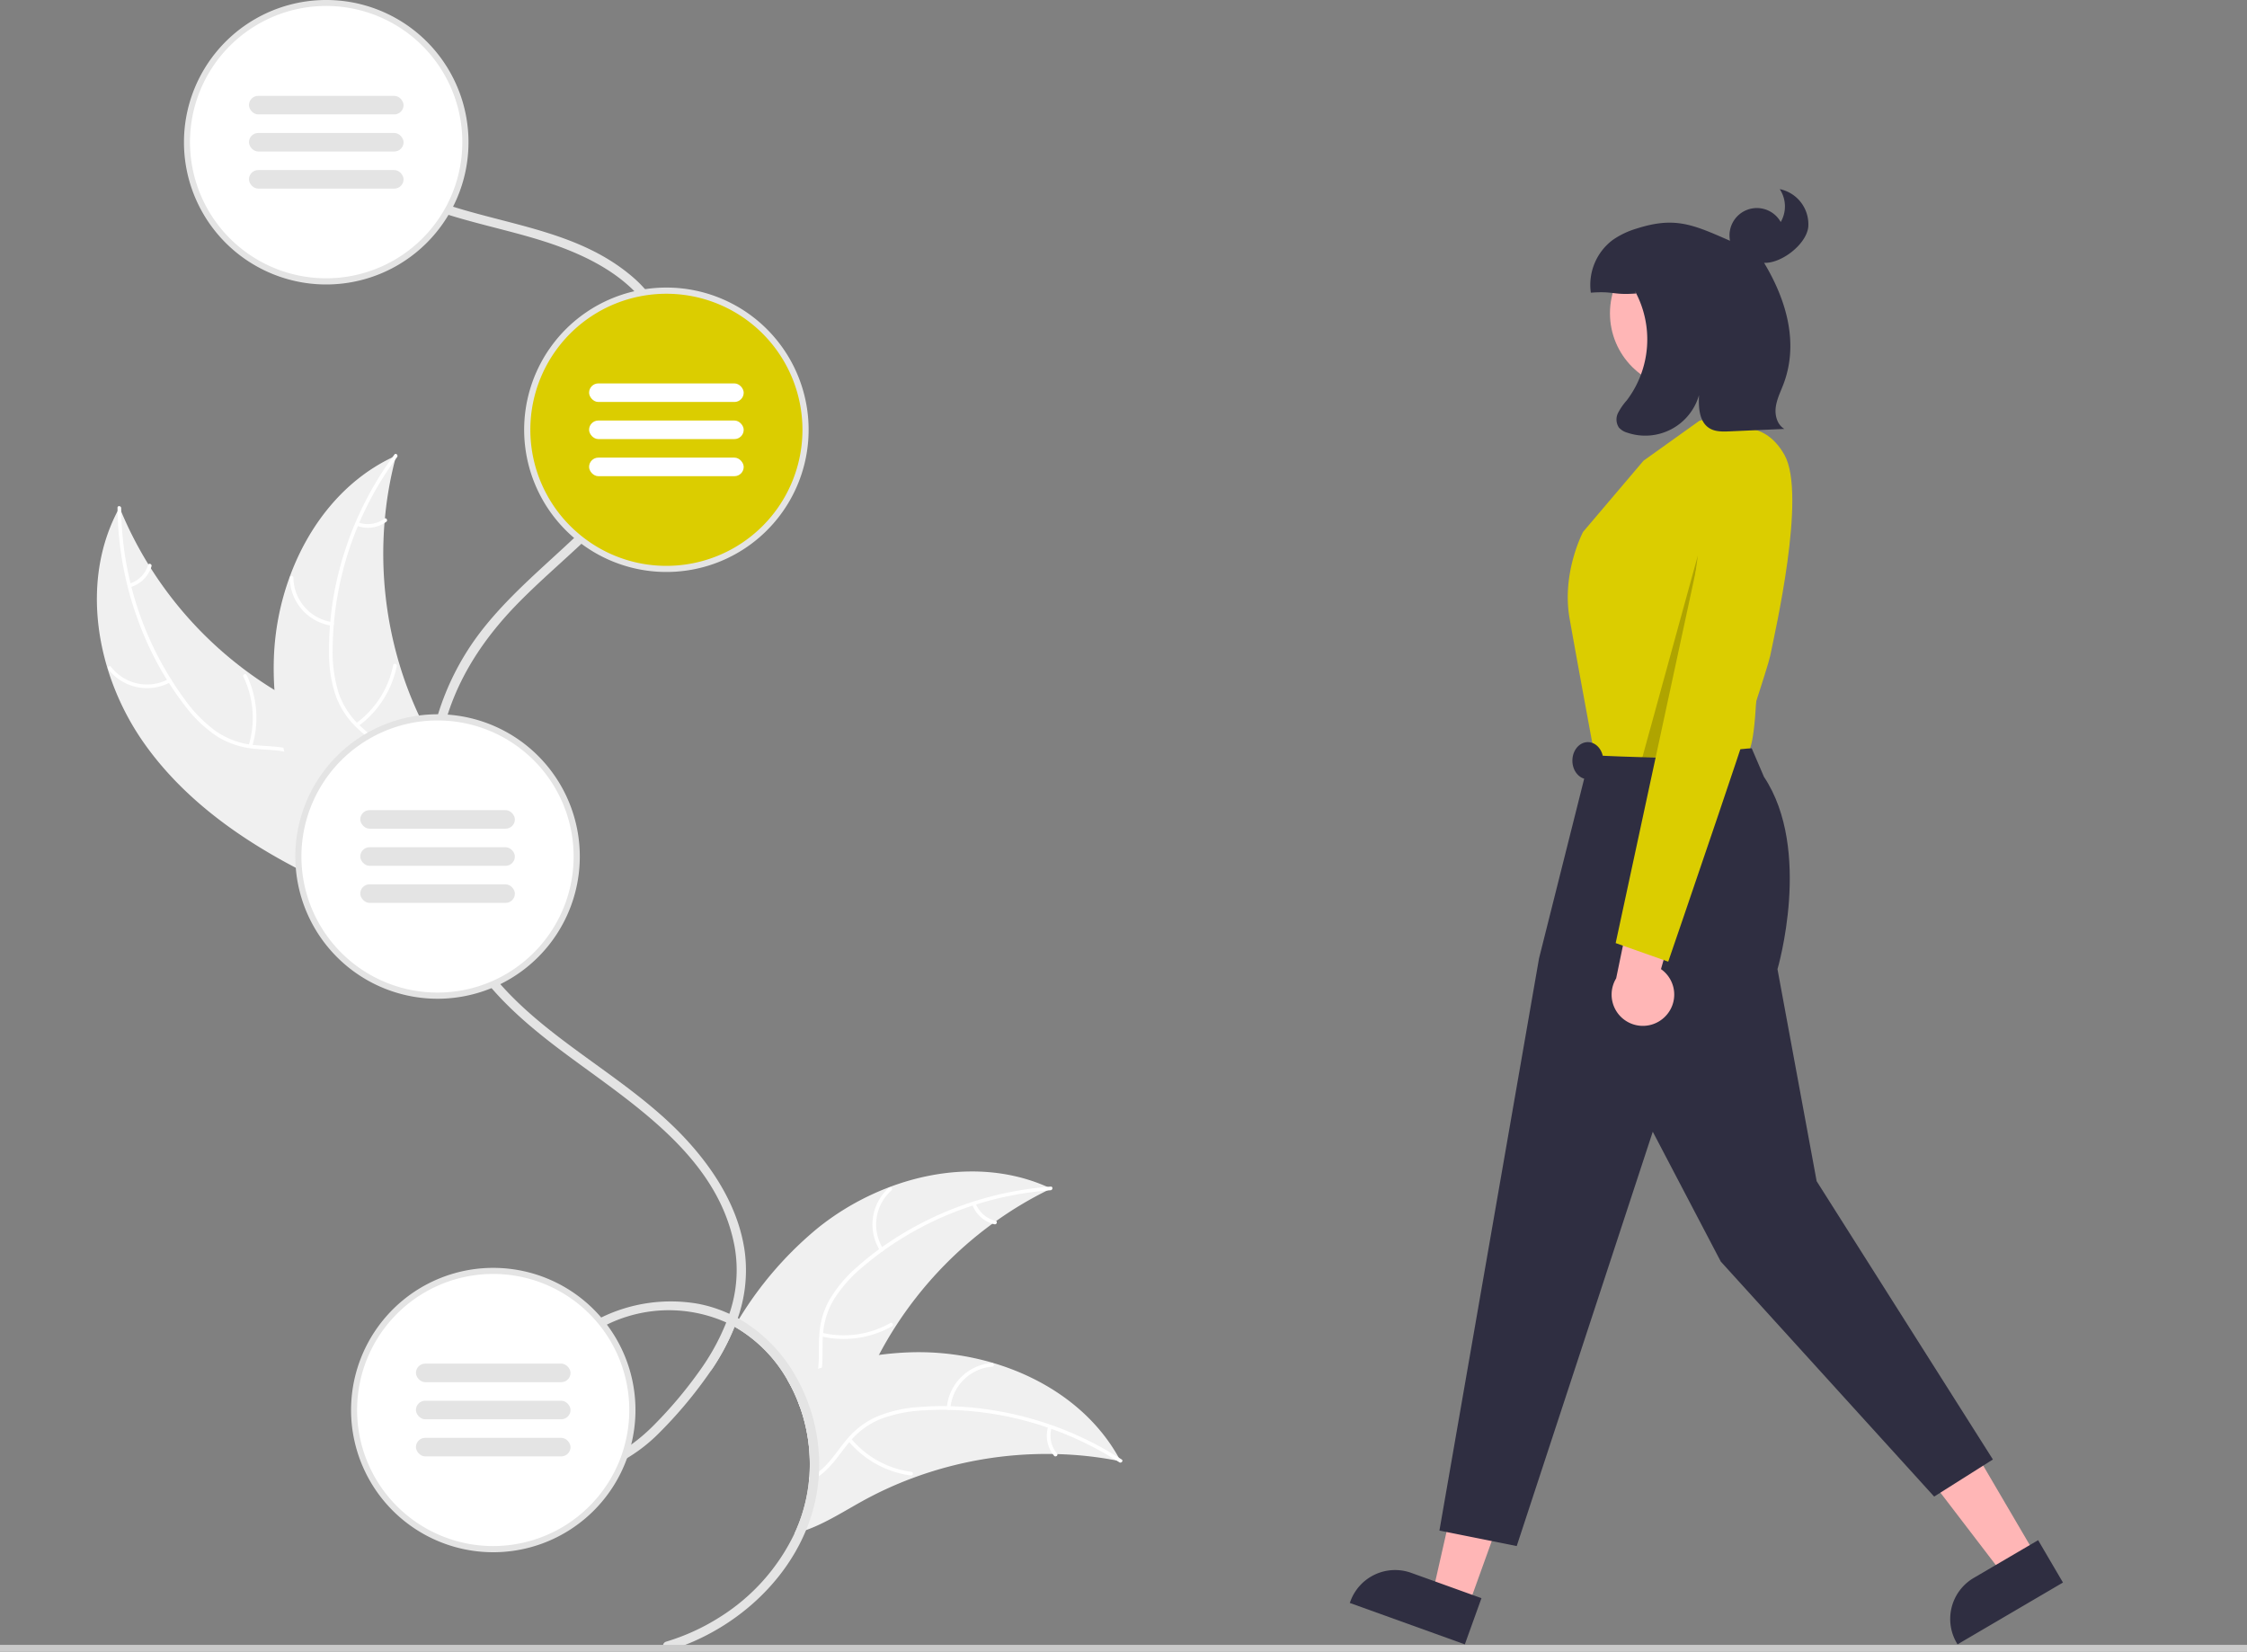 <svg id="bb8954da-2896-4465-a575-657f8331bc3f" data-name="Layer 1" xmlns="http://www.w3.org/2000/svg" width="726.692" height="534.198" viewBox="0 0 726.692 534.198" class="injected-svg ClassicGrid__ImageFile-sc-td9pmq-4 fNAcXv grid_media" xmlns:xlink="http://www.w3.org/1999/xlink"><rect x="0" y="0" width="726.692" height="534.198" fill="#808080" stroke="none"/><path d="M576.58,567.291c-.43.21-.85.41-1.28.63a118.944,118.944,0,0,0-16.48,9.87c-.41.28-.82.58-1.22.87a124.744,124.744,0,0,0-31.46,33.44c-1.88,2.92-3.62,5.93-5.24,9q-1.86,3.57-3.5,7.26c-4.11,9.33-7.77,19.98-15.86,25.7a20.376,20.376,0,0,1-2.74,1.66c-.08.04-.17.08-.25.12a54.673,54.673,0,0,0-2.37-15.45c-.25-.84-.53-1.68-.83-2.5-.14-.39-.28-.78-.44-1.16a49.937,49.937,0,0,0-3.63-7.6,45.909,45.909,0,0,0-17.06-17.16,73.818,73.818,0,0,1-7.79,14.44c2.36-4.96,4.92-9.8,7.73-14.48a2.795,2.795,0,0,1,.23-.37c.42-.72.86-1.43,1.3-2.14a116.566,116.566,0,0,1,25.47-29.39,84.943,84.943,0,0,1,23.16-13.22c16.6-6.27,35.03-7.17,51.05-.07C575.779,566.921,576.179,567.101,576.58,567.291Z" transform="translate(-236.654 -182.901)" fill="#F0F0F0"></path><path d="M576.41,567.831q-.555.045-1.11.09a105.964,105.964,0,0,0-22.95,4.51c-.37.12-.75.24-1.13.36a105.266,105.266,0,0,0-28.9,14.61c-.09.06-.19.13-.28.2q-3.075,2.235-5.99,4.7a45.385,45.385,0,0,0-9.57,10.61,25.379,25.379,0,0,0-3.63,11.1c-.04.39-.07.79-.1,1.18-.01.32-.03.63-.04.95-.09,3,.05,6.05-.24,9.04a22.271,22.271,0,0,1-.72,4.03,15.089,15.089,0,0,1-4,6.71,16.893,16.893,0,0,1-2.4,1.97c-.14-.39-.28-.78-.44-1.16a16.141,16.141,0,0,0,2.36-2,13.304,13.304,0,0,0,3.01-4.82,19.342,19.342,0,0,0,.96-4.35c.34-2.94.2-5.96.27-8.89q.03-1.14.12-2.25a26.659,26.659,0,0,1,3.09-10.83,42.053,42.053,0,0,1,9.12-10.94,89.922,89.922,0,0,1,7.14-5.76c.32-.24.64-.48.97-.7a108.166,108.166,0,0,1,53.42-19.45c.37-.04.73-.06,1.1-.09C577.23,566.591,577.17,567.781,576.41,567.831Z" transform="translate(-236.654 -182.901)" fill="#FFFFFF"></path><path d="M521.265,587.372a15.884,15.884,0,0,1,2.898-20.363c.572-.504,1.382.362.809.866a14.708,14.708,0,0,0-2.657,18.947c.41.643-.642,1.189-1.05.549Z" transform="translate(-236.654 -182.901)" fill="#FFFFFF"></path><path d="M502.491,613.929a30.615,30.615,0,0,0,22.088-3.146c.664-.376,1.213.674.549,1.05A31.844,31.844,0,0,1,502.137,615.06c-.743-.177-.385-1.307.354-1.131Z" transform="translate(-236.654 -182.901)" fill="#FFFFFF"></path><path d="M552.207,572.088a8.991,8.991,0,0,0,6.419,5.619c.745.168.386,1.298-.354,1.131a10.075,10.075,0,0,1-7.115-6.201.612.612,0,0,1,.25-.8.595.595,0,0,1,.8.25Z" transform="translate(-236.654 -182.901)" fill="#FFFFFF"></path><path d="M599.11,655.481c-.46-.09-.92-.18-1.38-.25l-.01-.01h-.02a116.587,116.587,0,0,0-19.09-2.05h-.01c-.5-.02-.99-.04-1.48-.04h-.01a124.55,124.55,0,0,0-45.25,7.76c-.02.01-.03.01-.05.02a119.842,119.842,0,0,0-16.72,7.71c-5.73,3.19-11.63,6.94-17.75,9.12a32.121,32.121,0,0,1-3.75,1.12c.3-.64.59-1.29.86-1.94a52.801,52.801,0,0,0,3.81-14.95c.05-.43.09-.86.12-1.3.13-1.6.19-3.22.17-4.83a54.673,54.673,0,0,0-2.37-15.45c-.25-.84-.53-1.68-.83-2.5-.14-.39-.28-.78-.44-1.16a49.937,49.937,0,0,0-3.63-7.6c.91-.37,1.83-.73,2.75-1.07,2.38-.9,4.79-1.73,7.21-2.5h.01c.4-.13.81-.26,1.22-.38a116.682,116.682,0,0,1,18.43-4.08,101.149,101.149,0,0,1,10.31-.86,85.005,85.005,0,0,1,26.38,3.37c.02.01.04.01.06.02,17.04,4.98,32.29,15.36,40.82,30.68C598.69,654.701,598.9,655.081,599.11,655.481Z" transform="translate(-236.654 -182.901)" fill="#F0F0F0"></path><path d="M598.65,655.811c-.31-.2-.61-.39-.92-.58l-.01-.01a105.771,105.771,0,0,0-21.05-10.22c-.37-.14-.75-.27-1.12-.39a105.013,105.013,0,0,0-31.91-5.74c-.12-.01-.23-.01-.34-.01q-3.795-.075-7.58.15a45.292,45.292,0,0,0-14.02,2.71,25.328,25.328,0,0,0-9.58,6.68c-.28.29-.54.58-.79.88-.21.25-.41.49-.61.74-2.73,3.39-5.13,7.18-8.64,9.85-.21.16-.42.31-.63.44a14.264,14.264,0,0,1-3.19,1.66c.05-.43.09-.86.12-1.3a12.588,12.588,0,0,0,2.11-1.12c.36-.24.71-.49,1.05-.76,3.17-2.46,5.43-5.95,7.9-9.08.45-.57.9-1.11,1.38-1.64a26.388,26.388,0,0,1,9.06-6.87,41.863,41.863,0,0,1,13.86-3.24,90.24,90.24,0,0,1,9.16-.31q.6,0,1.2.03a107.928,107.928,0,0,1,32.36,6.01,107.328,107.328,0,0,1,22.01,10.62c.32.19.63.39.94.59C600.049,655.321,599.29,656.221,598.65,655.811Z" transform="translate(-236.654 -182.901)" fill="#FFFFFF"></path><path d="M542.853,638.215A15.884,15.884,0,0,1,557.427,623.701c.76-.058.885,1.121.124,1.179A14.708,14.708,0,0,0,544.022,638.408c-.06.76-1.228.562-1.169-.193Z" transform="translate(-236.654 -182.901)" fill="#FFFFFF"></path><path d="M511.873,648.116a30.615,30.615,0,0,0,19.53,10.787c.757.1.562,1.268-.193,1.169a31.844,31.844,0,0,1-20.3-11.266c-.486-.589.48-1.276.963-.69Z" transform="translate(-236.654 -182.901)" fill="#FFFFFF"></path><path d="M576.76,644.64a8.991,8.991,0,0,0,1.742,8.352c.494.583-.473,1.269-.963.69a10.075,10.075,0,0,1-1.948-9.235.612.612,0,0,1,.681-.488.595.595,0,0,1,.488.681Z" transform="translate(-236.654 -182.901)" fill="#FFFFFF"></path><path d="M283.156,423.115c-15.459-21.994-20.863-52.574-7.843-76.094a123.863,123.863,0,0,0,57.118,63.003c9.999,5.21,21.663,9.963,26.096,20.329,2.759,6.45,2.019,13.969-.486,20.522-2.505,6.553-6.635,12.337-10.72,18.041l-.25,1.733C322.498,459.748,298.615,445.109,283.156,423.115Z" transform="translate(-236.654 -182.901)" fill="#F0F0F0"></path><path d="M275.839,347.226a105.87,105.87,0,0,0,20.517,61.822,45.591,45.591,0,0,0,9.972,10.228,26.149,26.149,0,0,0,12.964,4.618c4.335.417,8.817.343,12.975,1.806a16.011,16.011,0,0,1,9.358,9.159c2.195,5.179,2.398,10.837,2.405,16.378.007,6.152-.083,12.541,2.68,18.201.335.686-.749,1.165-1.083.48-4.807-9.847-1.253-21.137-4.009-31.432-1.286-4.804-4.028-9.249-8.743-11.277-4.123-1.773-8.745-1.7-13.138-2.085a27.903,27.903,0,0,1-12.844-4.043,42.148,42.148,0,0,1-10.328-9.807A102.713,102.713,0,0,1,281.159,383.11a107.747,107.747,0,0,1-6.498-36.016c-.006-.761,1.172-.624,1.178.132Z" transform="translate(-236.654 -182.901)" fill="#FFFFFF"></path><path d="M291.776,403.521a15.884,15.884,0,0,1-20.133-4.208c-.466-.604.45-1.356.917-.751a14.708,14.708,0,0,0,18.736,3.876c.668-.367,1.145.718.48,1.083Z" transform="translate(-236.654 -182.901)" fill="#FFFFFF"></path><path d="M317.065,423.972a30.615,30.615,0,0,0-1.713-22.245c-.332-.687.751-1.166,1.083-.48a31.844,31.844,0,0,1,1.735,23.152c-.225.73-1.329.3-1.106-.426Z" transform="translate(-236.654 -182.901)" fill="#FFFFFF"></path><path d="M278.523,371.656a8.991,8.991,0,0,0,6.022-6.043c.216-.733,1.32-.302,1.106.426a10.075,10.075,0,0,1-6.648,6.7.612.612,0,0,1-.782-.301.595.595,0,0,1,.301-.782Z" transform="translate(-236.654 -182.901)" fill="#FFFFFF"></path><path d="M364.775,330.24c-.122.461-.243.922-.359,1.391a118.406,118.406,0,0,0-3.279,18.925c-.053.493-.098.994-.137,1.487a124.827,124.827,0,0,0,4.838,45.702,121.223,121.223,0,0,0,6.619,17.188c3.645,7.669,8.207,15.694,9.08,23.879a20.795,20.795,0,0,1,.143,2.57l-32.474,29.437c-.107.03-.208.067-.316.098l-1.243,1.235c-.156-.277-.312-.567-.468-.844-.091-.16-.175-.327-.266-.487-.059-.109-.117-.218-.176-.313-.02-.036-.039-.073-.052-.102-.059-.095-.104-.189-.156-.277q-1.314-2.433-2.599-4.892c-.007-.007-.007-.007-.006-.021-6.494-12.51-12.001-25.672-15.334-39.251-.1-.409-.207-.824-.293-1.246a115.673,115.673,0,0,1-2.886-18.655,102.261,102.261,0,0,1-.186-10.345,85.037,85.037,0,0,1,5.061-26.102c6.073-16.707,17.421-31.287,33.274-38.813C363.964,330.611,364.363,330.425,364.775,330.24Z" transform="translate(-236.654 -182.901)" fill="#F0F0F0"></path><path d="M365.076,330.719a105.87,105.87,0,0,0-20.839,61.714A45.591,45.591,0,0,0,346.04,406.603a26.149,26.149,0,0,0,7.571,11.492c3.21,2.943,6.834,5.582,9.272,9.254a16.011,16.011,0,0,1,1.958,12.947c-1.365,5.456-4.61,10.097-7.94,14.525-3.698,4.916-7.617,9.964-8.818,16.146-.146.749-1.299.479-1.154-.269,2.09-10.756,11.726-17.631,15.723-27.51,1.865-4.61,2.353-9.81-.191-14.268-2.224-3.898-5.959-6.622-9.235-9.574a27.903,27.903,0,0,1-7.821-10.961,42.148,42.148,0,0,1-2.342-14.049,102.713,102.713,0,0,1,4.657-31.763,107.747,107.747,0,0,1,16.496-32.669c.453-.611,1.311.208.861.814Z" transform="translate(-236.654 -182.901)" fill="#FFFFFF"></path><path d="M343.907,385.263a15.884,15.884,0,0,1-13.542-15.481.593.593,0,0,1,1.184-.048A14.708,14.708,0,0,0,344.176,384.109c.755.109.482,1.262-.269,1.154Z" transform="translate(-236.654 -182.901)" fill="#FFFFFF"></path><path d="M351.787,416.817a30.615,30.615,0,0,0,12.026-18.793c.148-.749,1.302-.479,1.154.269a31.844,31.844,0,0,1-12.554,19.53c-.619.447-1.242-.561-.626-1.006Z" transform="translate(-236.654 -182.901)" fill="#FFFFFF"></path><path d="M352.51,351.841a8.991,8.991,0,0,0,8.447-1.199c.613-.455,1.235.554.626,1.006a10.075,10.075,0,0,1-9.341,1.347.612.612,0,0,1-.443-.711.595.595,0,0,1,.711-.443Z" transform="translate(-236.654 -182.901)" fill="#FFFFFF"></path><path d="M501.54,654.061a58.397,58.397,0,0,0-3.79-18.14c-.15-.4-.31-.79-.48-1.19a55.475,55.475,0,0,0-3.24-6.67,49.357,49.357,0,0,0-18.34-18.64c-.15-.08-.29-.16-.43-.24a46.667,46.667,0,0,0,2.32-20.96c-1.78-14.17-9.7-26.78-19.26-37.07-17.73-19.1-42.66-30.51-59.86-49.97-.22-.25-.45-.51-.67-.77-.23-.26-.45-.53-.68-.8a79.724,79.724,0,0,1-6.28-8.5,85.913,85.913,0,0,1-8.05-16.21c-.73-1.97-1.4-3.98-1.99-6q-.885-2.97-1.56-6-.66-2.985-1.13-6-.465-2.985-.73-6-.27-3-.35-6a92.949,92.949,0,0,1,3.8-28.92c.09-.33.19-.65.3-.98.1-.33.2-.66.31-.99.09-.29.18-.57.28-.86,4.63-13.84,12.88-25.49,23.09-35.79,6.38-6.44,13.27-12.39,19.89-18.6.24-.22.48-.45.72-.68.25-.23.51-.47.76-.71a155.482,155.482,0,0,0,11.9-12.45,88.427,88.427,0,0,0,6.03-8.02c1.31-1.94,2.53-3.95,3.65-6q1.62-2.94,2.95-6c.85-1.96,1.61-3.97,2.26-6a56.218,56.218,0,0,0,1.57-6,50.366,50.366,0,0,0,.87-6,.124.124,0,0,0,.01-.06,40.106,40.106,0,0,0-8.62-28.61c-.24-.31-.49-.61-.75-.91q-.375-.465-.78-.9a40.653,40.653,0,0,0-4.3-4.2c-16.41-13.9-37.9-16.25-57.79-22.47-.32-.1-.63-.2-.95-.3-.33-.11-.66-.21-.99-.32a93.816,93.816,0,0,1-14.87-6.18c-.06-.03-.11-.06-.17-.09a56.18,56.18,0,0,1-7.7-4.96,47.293,47.293,0,0,1-6.5-6q-.765-.84-1.47-1.71c-1.11-1.35-2.95.28-2.36,1.71a1.5,1.5,0,0,0,.24.42,48.792,48.792,0,0,0,5.33,5.58,53.416,53.416,0,0,0,8.13,6,84.301,84.301,0,0,0,17.88,7.87c.33.11.66.21.99.32.32.1.64.2.97.3,12.05,3.75,24.81,6.14,36.229,10.4,8.64,3.22,17.34,7.68,23.89,14.29.27.28.54.56.8.84.27.28.53.57.79.86a37.995,37.995,0,0,1,4.22,5.79,36.97,36.97,0,0,1,4.7,22.33,48.993,48.993,0,0,1-.9,6,52.799,52.799,0,0,1-1.66,6c-.6,1.81-1.3,3.58-2.07,5.32-.1.23-.21.46-.31.68q-1.425,3.105-3.12,6c-1.2,2.07-2.49,4.06-3.87,6a130.444,130.444,0,0,1-16.61,18.59c-.25.24-.5.48-.75.71-.24.23-.48.45-.71.68-10.87,10.24-22.53,19.87-31.36,31.85a85.21,85.21,0,0,0-12.65,25.17c-.1.33-.21.66-.3,1-.11.33-.21.66-.3,1a95.882,95.882,0,0,0-3.67,29c.05,2,.16,4,.34,6q.255,3.015.7,6c.14.99.3,1.97.48,2.95.18,1.02.38,2.04.61,3.05.42,2.02.92,4.02,1.48,6,.57,2.02,1.22,4.02,1.93,6a87.835,87.835,0,0,0,9.8,19.48c1.52,2.25,3.14,4.4,4.86,6.47.23.27.46.55.69.82.22.27.45.53.68.79,6.82,7.86,14.95,14.54,23.31,20.79,22.04,16.47,49.84,33.4,55.3,62.79a43.535,43.535,0,0,1-1.7,21.76,43.415,43.415,0,0,0-9.99-3.23,51.284,51.284,0,0,0-31.45,4.42q-.45.225-.9.45c-.31.17-.62.33-.92.5a37.111,37.111,0,0,0-14.7,13.96,30.817,30.817,0,0,0-2.57,6,30.372,30.372,0,0,0-1.18,6c-.09.93-.14,1.89-.15,2.86a25.427,25.427,0,0,0,.16,3.14,22.06,22.06,0,0,0,1.53,6,16.639,16.639,0,0,0,3.52,5.39c.21.21.42.42.64.61a17.176,17.176,0,0,0,15.85,3.51,26.273,26.273,0,0,0,4.41-1.57q.69-.3,1.35-.66c.44-.22.88-.46,1.32-.71a52.388,52.388,0,0,0,10.57-8.34,140.607,140.607,0,0,0,14.52-17.05q.959-1.32,1.89-2.67a73.818,73.818,0,0,0,7.79-14.44,45.909,45.909,0,0,1,17.06,17.16,49.937,49.937,0,0,1,3.63,7.6c.16.38.3.77.44,1.16.3.82.58,1.66.83,2.5a54.673,54.673,0,0,1,2.37,15.45c.02,1.61-.04,3.23-.17,4.83-.03.44-.07.87-.12,1.3a52.801,52.801,0,0,1-3.81,14.95c-.271.65-.56,1.3-.86,1.94a64.853,64.853,0,0,1-24.16,27.03,69.59,69.59,0,0,1-17.32,7.92c-1.84.56-1.06,3.46.8,2.9,19.41-5.86,36.71-20.26,44.43-38.97a55.963,55.963,0,0,0,4.08-16.92c.01-.17.03-.34.03-.51.04-.51.07-1.01.09-1.52C501.61,657.221,501.6,655.641,501.54,654.061Zm-38.88-27.48a138.042,138.042,0,0,1-14.21,16.88,57.942,57.942,0,0,1-7.66,6.63c-.41.29-.83.57-1.25.85-.42.27-.85.53-1.28.78a24.783,24.783,0,0,1-7.72,3.04,14.13,14.13,0,0,1-10.2-1.8,13.102,13.102,0,0,1-4.69-5.06,5.27,5.27,0,0,1-.27-.53,18.018,18.018,0,0,1-1.55-5.47,23.614,23.614,0,0,1,.01-6,28.726,28.726,0,0,1,1.05-4.94c.11-.36.23-.71.35-1.06a27.764,27.764,0,0,1,2.98-6,36.281,36.281,0,0,1,12.92-11.67c.3-.17.6-.33.91-.49.29-.16.58-.31.88-.45a43.419,43.419,0,0,1,6.86-2.7,45.466,45.466,0,0,1,31.74,2A73.511,73.511,0,0,1,462.66,626.581Z" transform="translate(-236.654 -182.901)" fill="#E4E4E4"></path><circle cx="105.516" cy="46" r="45" fill="#FFFFFF"></circle><path d="M342.17,182.901a46,46,0,1,0,39.53,69.49q.779-1.29,1.47-2.64a45.995,45.995,0,0,0-41-66.85Zm0,90a44.035,44.035,0,1,1,39.06-23.77c-.46.9-.96,1.78-1.49,2.64A44.003,44.003,0,0,1,342.17,272.901Z" transform="translate(-236.654 -182.901)" fill="#E4E4E4"></path><rect x="317.17" y="213.901" width="50" height="6" rx="3" transform="translate(447.685 250.901) rotate(-180)" fill="#E4E4E4"></rect><rect x="317.17" y="225.901" width="50" height="6" rx="3" transform="translate(447.685 274.901) rotate(-180)" fill="#E4E4E4"></rect><rect x="317.17" y="237.901" width="50" height="6" rx="3" transform="translate(447.685 298.901) rotate(180)" fill="#E4E4E4"></rect><circle cx="141.516" cy="277" r="45" fill="#FFFFFF"></circle><path d="M381.429,414.011c-1.03-.07-2.06-.11-3.11-.11h-.15a46,46,0,1,0,17.45,88.56c.96-.4,1.91-.83,2.84-1.28a46.002,46.002,0,0,0-17.03-87.17Zm-3.26,89.89a44.001,44.001,0,0,1-.45-88h.45c.89,0,1.77.03,2.65.08a43.997,43.997,0,0,1,16.29,83.63c-.94.45-1.89.86-2.86,1.24A43.679,43.679,0,0,1,378.17,503.901Z" transform="translate(-236.654 -182.901)" fill="#E4E4E4"></path><rect x="353.17" y="444.901" width="50" height="6" rx="3" transform="translate(519.685 712.901) rotate(180)" fill="#E4E4E4"></rect><rect x="353.17" y="456.901" width="50" height="6" rx="3" transform="translate(519.685 736.901) rotate(180)" fill="#E4E4E4"></rect><rect x="353.17" y="468.901" width="50" height="6" rx="3" transform="translate(519.685 760.901) rotate(-180)" fill="#E4E4E4"></rect><circle cx="159.516" cy="456" r="45" fill="#FFFFFF"></circle><path d="M432.929,611.291c-.59-.79-1.2-1.55-1.84-2.3a45.984,45.984,0,1,0,8.36,45.48,43.622,43.622,0,0,0,1.34-4.38,45.922,45.922,0,0,0-7.86-38.8Zm-36.76,71.61a44,44,0,1,1,33.1-72.96c.65.74,1.27,1.5,1.87,2.29a43.924,43.924,0,0,1,7.12,39.49,42.019,42.019,0,0,1-1.48,4.12A44.07,44.07,0,0,1,396.17,682.901Z" transform="translate(-236.654 -182.901)" fill="#E4E4E4"></path><rect x="371.17" y="623.901" width="50" height="6" rx="3" transform="translate(555.685 1070.901) rotate(180)" fill="#E4E4E4"></rect><rect x="371.17" y="635.901" width="50" height="6" rx="3" transform="translate(555.685 1094.901) rotate(180)" fill="#E4E4E4"></rect><rect x="371.17" y="647.901" width="50" height="6" rx="3" transform="translate(555.685 1118.901) rotate(180)" fill="#E4E4E4"></rect><circle cx="215.516" cy="139" r="45" fill="#DBCD00"></circle><path d="M452.17,275.901a46.247,46.247,0,0,0-6.91.52c-1.17.17-2.31.39-3.44.66a45.977,45.977,0,0,0-19.49,79.8c.77.65,1.55,1.28,2.36,1.88a45.99,45.99,0,1,0,27.48-82.86Zm0,90a43.746,43.746,0,0,1-26-8.53c-.82-.6-1.61-1.22-2.38-1.88a43.974,43.974,0,0,1,19.62-76.71c1.12-.23,2.24-.41,3.38-.55a43.532,43.532,0,0,1,5.38-.33,44,44,0,0,1,0,88Z" transform="translate(-236.654 -182.901)" fill="#E4E4E4"></path><rect x="427.17" y="306.901" width="50" height="6" rx="3" transform="translate(667.685 436.901) rotate(-180)" fill="#FFFFFF"></rect><rect x="427.17" y="318.901" width="50" height="6" rx="3" transform="translate(667.685 460.901) rotate(-180)" fill="#FFFFFF"></rect><rect x="427.17" y="330.901" width="50" height="6" rx="3" transform="translate(667.685 484.901) rotate(180)" fill="#FFFFFF"></rect><polygon points="474.817 519.554 463.283 515.4 473.818 468.933 490.842 475.064 474.817 519.554" fill="#FFB6B6"></polygon><path d="M712.82,698.691l-11.99-4.32-7.78-2.8a15.384,15.384,0,0,0-19.69,9.26l-.17.47,37.2,13.39,5.38-14.94Z" transform="translate(-236.654 -182.901)" fill="#2F2E41"></path><polygon points="658.468 503.131 647.892 509.331 618.942 471.488 634.552 462.337 658.468 503.131" fill="#FFB6B6"></polygon><path d="M895.799,681.001l-2.7,1.58-11,6.45-7.13,4.18a15.371,15.371,0,0,0-5.49,21.05l.25.43,34.1-19.99Z" transform="translate(-236.654 -182.901)" fill="#2F2E41"></path><circle cx="545.205" cy="101.317" r="24.535" fill="#FFB6B6"></circle><path d="M791.347,317.572l-5.14,1.437-18.038,12.892L748.648,354.89s-7.01,13.144-4.381,28.04,8.391,45.926,8.391,45.926,47.759-.327,49.512-2.956,2.321-14.569,2.321-14.569l7.01-77.987S803.615,320.201,799.233,320.201A14.631,14.631,0,0,1,791.347,317.572Z" transform="translate(-236.654 -182.901)" fill="#DBCD00"></path><path d="M803.17,424.901s-9.194.451-15.328,2.203-36.937,0-36.937,0L734.39,492.823,702.17,677.901l25,5,44-134,22,42,69,76,19-12-57-90L811.501,496.329s11.391-38.555-4.381-62.214Z" transform="translate(-236.654 -182.901)" fill="#2F2E41"></path><polygon points="549.101 179.609 540.339 244.452 531.148 244.931 549.101 179.609" opacity="0.2" style="isolation:isolate"></polygon><ellipse cx="513.516" cy="246" rx="5" ry="6" fill="#2F2E41"></ellipse><path d="M775.146,511.679a10.056,10.056,0,0,0-1.32-15.363l9.786-34.369-17.709,5.587-6.578,31.781a10.11,10.11,0,0,0,15.822,12.364Z" transform="translate(-236.654 -182.901)" fill="#FFB6B6"></path><path d="M794.83,322.336s11.801-5.108,18.965,7.752-3.175,57.558-4.626,64.812-33,99-33,99l-17-6Z" transform="translate(-236.654 -182.901)" fill="#DBCD00"></path><path d="M812.225,244.059a10.09,10.09,0,0,1,.327,10.644,8.852,8.852,0,0,0-16.399,6.07c-11.917-5.213-17.739-7.928-30.13-3.974a26.822,26.822,0,0,0-7.883,3.761,18.162,18.162,0,0,0-6.999,16.998c7.534-.58,7.068.839,14.603.259l-.347-.801a32.639,32.639,0,0,1-2.637,35.367,19.538,19.538,0,0,0-2.819,4.065,4.716,4.716,0,0,0,.272,4.717,5.682,5.682,0,0,0,2.752,1.681,18.081,18.081,0,0,0,23.153-12.139c-.175,3.909.022,8.578,3.335,10.661,1.904,1.197,4.309,1.137,6.556,1.037q8.861-.394,17.722-.788c-2.227-1.293-3.084-4.176-2.821-6.737.264-2.561,1.418-4.93,2.362-7.325,5.239-13.307,1.269-27.397-6.101-39.653,5.622.248,13.686-6.013,14.288-11.608A11.611,11.611,0,0,0,812.225,244.059Z" transform="translate(-236.654 -182.901)" fill="#2F2E41"></path><rect y="531.957" width="726.692" height="2.241" fill="#CACACA"></rect></svg>